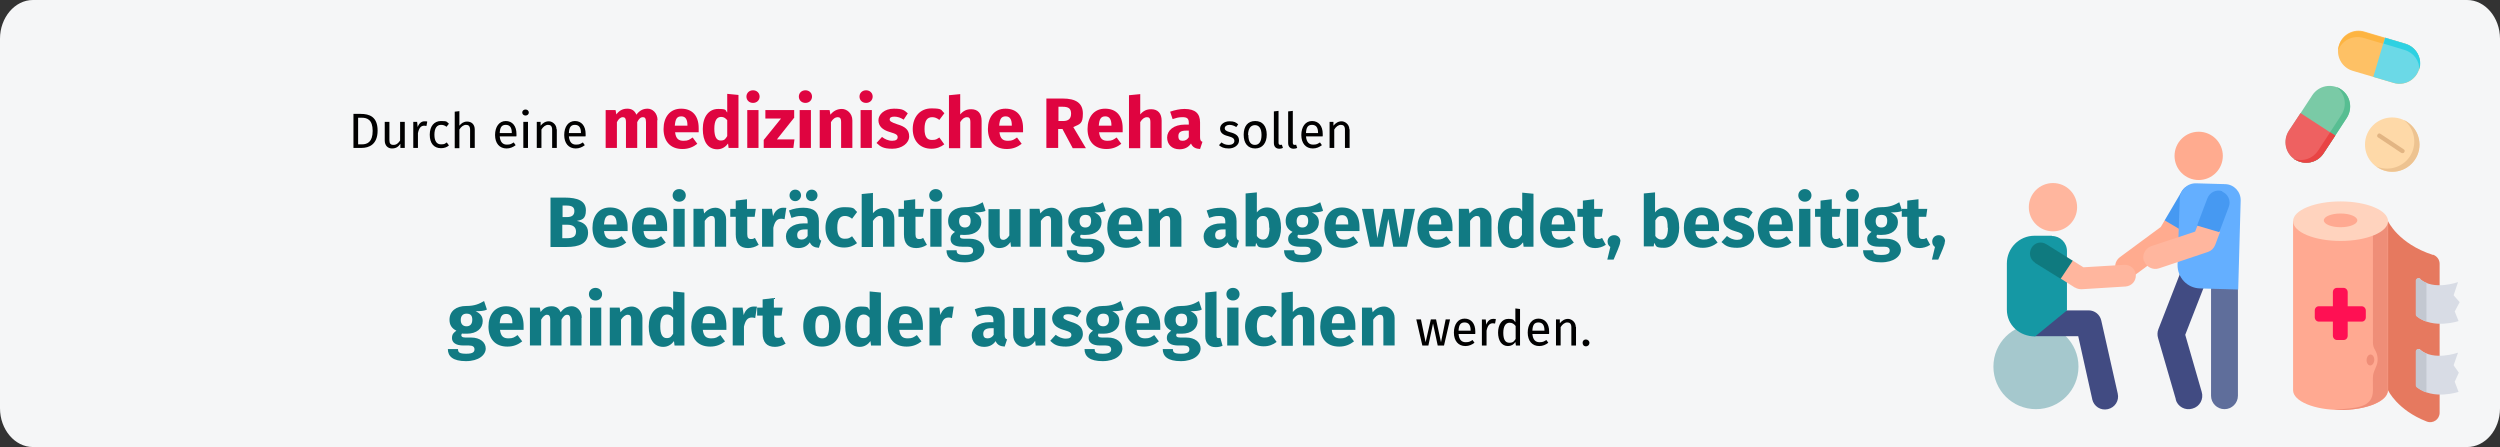 <?xml version="1.0" encoding="UTF-8"?>
<svg xmlns="http://www.w3.org/2000/svg" id="Ebene_1" version="1.1" viewBox="0 0 911 163">
  <rect x="0" y="0" width="911" height="163" fill="#333333" stroke="none"/>
  <defs>
    <style>
      .st0 {
        fill: #ffb69e;
      }

      .st1 {
        fill: #ee6161;
      }

      .st2 {
        fill: #c3c8d1;
      }

      .st3 {
        fill: #a5c8cd;
      }

      .st4 {
        fill: #edc391;
      }

      .st5 {
        fill: #4699f2;
      }

      .st6 {
        fill: #0f7a7f;
      }

      .st7 {
        fill: #e2b583;
      }

      .st8 {
        fill: #64afff;
      }

      .st9 {
        fill: #fed9a8;
      }

      .st10 {
        fill: #7acaa6;
      }

      .st11 {
        fill: #d8dce5;
      }

      .st12 {
        fill: #ffd3be;
      }

      .st13 {
        fill: #414b82;
      }

      .st14 {
        fill: #e6795f;
      }

      .st15 {
        fill: #df0440;
      }

      .st16 {
        fill: #6bd9e7;
      }

      .st17 {
        fill: #117a83;
      }

      .st18 {
        fill: #2ed1e2;
      }

      .st19 {
        fill: #ef8e78;
      }

      .st20 {
        fill: #ffab8f;
      }

      .st21 {
        fill: #fec165;
      }

      .st22 {
        fill: #ff1053;
      }

      .st23 {
        fill: #fdb441;
      }

      .st24 {
        fill: #57be92;
      }

      .st25 {
        fill: #e94444;
      }

      .st26 {
        fill: #ffa991;
      }

      .st27 {
        fill: #1598a4;
      }

      .st28 {
        fill: #5f6e9b;
      }

      .st29 {
        fill: #f5f6f7;
      }
    </style>
  </defs>
  <path id="Path-Copy" class="st29" d="M911,14.1v134.7c0,7.8-5.4,14.1-12,14.1H12c-6.6,0-12-6.4-12-14.1h0V14.1C0,6.4,5.4,0,12,0h887c6.6,0,12,6.4,12,14.1Z"></path>
  <g>
    <path d="M137.6,47.6c0,5.1-3.2,6.3-5.8,6.3h-3v-12.4h2.6c3.2,0,6.2,1,6.2,6.1ZM130.5,42.9v9.7h1.4c1.9,0,3.9-.8,3.9-4.9s-2-4.8-4-4.8h-1.3Z"></path>
    <path d="M147.3,53.9h-1.4v-1.5c-.8,1.2-1.7,1.7-3.1,1.7s-2.6-1-2.6-2.9v-6.8h1.7v6.6c0,1.3.4,1.8,1.5,1.8s1.8-.7,2.4-1.6v-6.8h1.7v9.5Z"></path>
    <path d="M155.7,44.3l-.3,1.6c-.3,0-.5-.1-.8-.1-1.2,0-1.9.8-2.3,2.7v5.4h-1.7v-9.5h1.4l.2,1.9c.5-1.4,1.4-2.1,2.5-2.1s.6,0,.9.1Z"></path>
    <path d="M163.5,45.2l-.8,1c-.6-.5-1.2-.7-2-.7-1.5,0-2.4,1.2-2.4,3.6s.9,3.5,2.4,3.5,1.4-.3,2.1-.7l.8,1.1c-.8.7-1.8,1-2.9,1-2.6,0-4.1-1.8-4.1-4.9s1.6-5,4.1-5,2,.3,2.9,1Z"></path>
    <path d="M173,47.1v6.8h-1.7v-6.6c0-1.4-.6-1.8-1.5-1.8s-1.8.7-2.4,1.7v6.8h-1.7v-13.3l1.7-.2v5.3c.7-.9,1.6-1.5,2.8-1.5,1.7,0,2.8,1.1,2.8,2.9Z"></path>
    <path d="M188.1,49.7h-6c.2,2.2,1.2,3,2.6,3s1.6-.3,2.5-.8l.7,1c-.9.7-2,1.2-3.3,1.2-2.6,0-4.2-1.9-4.2-4.9s1.5-5.1,3.9-5.1,3.9,1.8,3.9,4.7,0,.6,0,.8ZM186.5,48.4c0-1.9-.7-2.9-2.2-2.9s-2.1.9-2.2,3h4.4Z"></path>
    <path d="M192.7,41c0,.6-.5,1.1-1.2,1.1s-1.2-.5-1.2-1.1.5-1.1,1.2-1.1,1.2.5,1.2,1.1ZM192.4,53.9h-1.7v-9.5h1.7v9.5Z"></path>
    <path d="M202.9,47.1v6.8h-1.7v-6.6c0-1.4-.6-1.8-1.5-1.8s-1.8.7-2.4,1.7v6.7h-1.7v-9.5h1.4v1.4c.8-1,1.8-1.6,3-1.6s2.8,1.1,2.8,2.9Z"></path>
    <path d="M213.3,49.7h-6c.2,2.2,1.2,3,2.6,3s1.6-.3,2.5-.8l.7,1c-.9.7-2,1.2-3.3,1.2-2.6,0-4.2-1.9-4.2-4.9s1.5-5.1,3.9-5.1,3.9,1.8,3.9,4.7,0,.6,0,.8ZM211.7,48.4c0-1.9-.7-2.9-2.2-2.9s-2.1.9-2.2,3h4.4Z"></path>
    <path class="st15" d="M239.5,43.8v10.1h-4.1v-9.4c0-1.5-.5-1.8-1.1-1.8-.9,0-1.5.6-2.1,1.8v9.4h-4.1v-9.4c0-1.5-.5-1.8-1.2-1.8s-1.5.6-2.1,1.8v9.4h-4.1v-13.8h3.6l.3,1.6c1-1.4,2.3-2.1,4-2.1s2.7.8,3.3,2.2c1.1-1.5,2.4-2.2,4.1-2.2s3.6,1.5,3.6,4.2Z"></path>
    <path class="st15" d="M254.5,48.2h-8.5c.3,2.5,1.4,3.1,3.1,3.1s2.1-.4,3.3-1.2l1.7,2.3c-1.4,1.1-3.1,1.9-5.4,1.9-4.6,0-6.9-3-6.9-7.3s2.3-7.4,6.4-7.4,6.4,2.6,6.4,7.1,0,1.1,0,1.5ZM250.5,45.6c0-1.9-.6-3.2-2.2-3.2s-2.2.9-2.4,3.4h4.6v-.2Z"></path>
    <path class="st15" d="M269.1,34.6v19.3h-3.6l-.2-1.6c-.8,1.1-2.1,2.1-3.9,2.1-3.5,0-5.3-2.9-5.3-7.4s2.2-7.3,5.6-7.3,2.5.5,3.3,1.3v-6.8l4.1.4ZM265,49.8v-6c-.6-.7-1.2-1.2-2.2-1.2-1.5,0-2.5,1.2-2.5,4.3s.9,4.3,2.3,4.3,1.7-.5,2.4-1.6Z"></path>
    <path class="st15" d="M276.8,35.2c0,1.3-1,2.3-2.4,2.3s-2.4-1-2.4-2.3,1-2.3,2.4-2.3,2.4,1,2.4,2.3ZM276.4,53.9h-4.1v-13.8h4.1v13.8Z"></path>
    <path class="st15" d="M289.3,43l-6.2,7.8h6.4l-.4,3.1h-10.8v-2.9l6.3-7.8h-5.7v-3.1h10.5v2.9Z"></path>
    <path class="st15" d="M295.9,35.2c0,1.3-1,2.3-2.4,2.3s-2.4-1-2.4-2.3,1-2.3,2.4-2.3,2.4,1,2.4,2.3ZM295.5,53.9h-4.1v-13.8h4.1v13.8Z"></path>
    <path class="st15" d="M310.6,43.8v10.1h-4.1v-9.4c0-1.5-.5-1.8-1.3-1.8s-1.7.6-2.4,1.8v9.4h-4.1v-13.8h3.6l.3,1.7c1.1-1.4,2.5-2.1,4.2-2.1s3.8,1.5,3.8,4.2Z"></path>
    <path class="st15" d="M318,35.2c0,1.3-1,2.3-2.4,2.3s-2.4-1-2.4-2.3,1-2.3,2.4-2.3,2.4,1,2.4,2.3ZM317.7,53.9h-4.1v-13.8h4.1v13.8Z"></path>
    <path class="st15" d="M330.8,41.3l-1.5,2.3c-1.1-.7-2.2-1.1-3.4-1.1s-1.7.4-1.7,1,.4,1,2.8,1.8c2.7.8,4.3,1.9,4.3,4.4s-2.7,4.5-6.1,4.5-4.4-.8-5.8-2.1l2-2.2c1,.8,2.3,1.4,3.7,1.4s2-.5,2-1.3-.4-1.2-2.9-1.9c-2.7-.8-4.1-2.2-4.1-4.3s2.2-4.2,5.6-4.2,3.8.6,5.1,1.7Z"></path>
    <path class="st15" d="M344.1,41.3l-1.8,2.4c-.9-.7-1.7-1-2.6-1-1.8,0-2.8,1.2-2.8,4.3s1.1,4,2.7,4,1.7-.3,2.7-.9l1.8,2.5c-1.3,1-2.8,1.6-4.7,1.6-4.2,0-6.8-2.9-6.8-7.2s2.6-7.5,6.8-7.5,3.4.6,4.7,1.7Z"></path>
    <path class="st15" d="M357.7,43.8v10.1h-4.1v-9.4c0-1.5-.5-1.8-1.3-1.8s-1.7.6-2.4,1.8v9.5h-4.1v-19.3l4.1-.4v7.4c1.1-1.3,2.3-1.9,4-1.9,2.4,0,3.8,1.5,3.8,4.2Z"></path>
    <path class="st15" d="M372.7,48.2h-8.5c.3,2.5,1.4,3.1,3.1,3.1s2.1-.4,3.3-1.2l1.7,2.3c-1.4,1.1-3.1,1.9-5.4,1.9-4.6,0-6.9-3-6.9-7.3s2.3-7.4,6.4-7.4,6.4,2.6,6.4,7.1,0,1.1,0,1.5ZM368.7,45.6c0-1.9-.6-3.2-2.2-3.2s-2.2.9-2.4,3.4h4.6v-.2Z"></path>
    <path class="st15" d="M387.3,47h-1.7v6.9h-4.3v-18h5.9c4.9,0,7.4,1.7,7.4,5.5s-1.1,3.8-3.5,4.9l4.6,7.7h-4.8l-3.7-6.9ZM385.6,44.1h1.8c1.9,0,2.9-.8,2.9-2.7s-1-2.5-3.1-2.5h-1.5v5.2Z"></path>
    <path class="st15" d="M409,48.2h-8.5c.3,2.5,1.4,3.1,3.1,3.1s2.1-.4,3.3-1.2l1.7,2.3c-1.4,1.1-3.1,1.9-5.4,1.9-4.6,0-6.9-3-6.9-7.3s2.3-7.4,6.4-7.4,6.4,2.6,6.4,7.1,0,1.1,0,1.5ZM405,45.6c0-1.9-.6-3.2-2.2-3.2s-2.2.9-2.4,3.4h4.6v-.2Z"></path>
    <path class="st15" d="M423.3,43.8v10.1h-4.1v-9.4c0-1.5-.5-1.8-1.3-1.8s-1.7.6-2.4,1.8v9.5h-4.1v-19.3l4.1-.4v7.4c1.1-1.3,2.3-1.9,4-1.9,2.4,0,3.8,1.5,3.8,4.2Z"></path>
    <path class="st15" d="M438.2,51.6l-.9,2.7c-1.6-.1-2.7-.6-3.3-2-1,1.5-2.5,2.1-4.2,2.1-2.8,0-4.5-1.8-4.5-4.3s2.3-4.7,6.5-4.7h1.4v-.6c0-1.6-.6-2.1-2.3-2.1s-2.2.3-3.6.7l-.9-2.7c1.7-.6,3.6-1,5.2-1,4,0,5.7,1.7,5.7,4.9v5.4c0,1.1.3,1.5.9,1.7ZM433.2,50.1v-2.5h-1c-1.9,0-2.8.6-2.8,2s.6,1.7,1.6,1.7,1.7-.5,2.2-1.3Z"></path>
    <path d="M451.2,45.3l-.7,1c-.8-.5-1.6-.8-2.5-.8s-1.7.5-1.7,1.2.5,1.1,2,1.5c2,.5,3.2,1.3,3.2,3s-1.8,2.9-3.7,2.9-2.8-.5-3.6-1.2l.9-1c.8.6,1.6.9,2.7.9s2-.5,2-1.4-.5-1.3-2.3-1.8c-2.1-.5-2.9-1.4-2.9-2.8s1.5-2.6,3.4-2.6,2.3.4,3.2,1.1Z"></path>
    <path d="M461.6,49.1c0,2.9-1.5,5-4.2,5s-4.2-1.9-4.2-5,1.5-5,4.2-5,4.2,1.9,4.2,5ZM454.9,49.2c0,2.5.9,3.6,2.4,3.6s2.4-1.2,2.4-3.6-.9-3.6-2.4-3.6-2.5,1.2-2.5,3.6Z"></path>
    <path d="M464.2,52v-11.4l1.7-.2v11.6c0,.5.2.8.6.8s.4,0,.6-.1l.4,1.2c-.4.2-.8.3-1.3.3-1.2,0-2-.7-2-2.1Z"></path>
    <path d="M469.4,52v-11.4l1.7-.2v11.6c0,.5.2.8.6.8s.4,0,.6-.1l.4,1.2c-.4.2-.8.3-1.3.3-1.2,0-2-.7-2-2.1Z"></path>
    <path d="M481.9,49.7h-6c.2,2.2,1.2,3,2.6,3s1.6-.3,2.5-.8l.7,1c-.9.7-2,1.2-3.3,1.2-2.6,0-4.2-1.9-4.2-4.9s1.5-5.1,3.9-5.1,3.9,1.8,3.9,4.7,0,.6,0,.8ZM480.3,48.4c0-1.9-.7-2.9-2.2-2.9s-2.1.9-2.2,3h4.4Z"></path>
    <path d="M491.8,47.1v6.8h-1.7v-6.6c0-1.4-.6-1.8-1.5-1.8s-1.8.7-2.4,1.7v6.7h-1.7v-9.5h1.4v1.4c.8-1,1.8-1.6,3-1.6s2.8,1.1,2.8,2.9Z"></path>
    <path class="st17" d="M214.3,84.7c0,4.1-3.3,5.3-7.9,5.3h-5.8v-18h5.1c4.8,0,7.8,1.2,7.8,4.6s-1.6,3.5-3.3,3.9c2,.4,4.1,1.4,4.1,4.3ZM205,74.9v4.2h1.6c1.8,0,2.7-.7,2.7-2.2s-1-2-3-2h-1.2ZM209.9,84.4c0-1.8-1.3-2.5-3.1-2.5h-1.9v4.9h1.6c2,0,3.4-.4,3.4-2.4Z"></path>
    <path class="st17" d="M228.6,84.2h-8.5c.3,2.5,1.4,3.1,3.1,3.1s2.1-.4,3.3-1.2l1.7,2.3c-1.4,1.1-3.1,1.9-5.4,1.9-4.6,0-6.9-3-6.9-7.3s2.3-7.4,6.4-7.4,6.4,2.6,6.4,7.1,0,1.1,0,1.5ZM224.7,81.6c0-1.9-.6-3.2-2.2-3.2s-2.2.9-2.4,3.4h4.6v-.2Z"></path>
    <path class="st17" d="M243,84.2h-8.5c.3,2.5,1.4,3.1,3.1,3.1s2.1-.4,3.3-1.2l1.7,2.3c-1.4,1.1-3.1,1.9-5.4,1.9-4.6,0-6.9-3-6.9-7.3s2.3-7.4,6.4-7.4,6.4,2.6,6.4,7.1,0,1.1,0,1.5ZM239.1,81.6c0-1.9-.6-3.2-2.2-3.2s-2.2.9-2.4,3.4h4.6v-.2Z"></path>
    <path class="st17" d="M249.9,71.2c0,1.3-1,2.3-2.4,2.3s-2.4-1-2.4-2.3,1-2.3,2.4-2.3,2.4,1,2.4,2.3ZM249.5,89.9h-4.1v-13.8h4.1v13.8Z"></path>
    <path class="st17" d="M264.6,79.8v10.1h-4.1v-9.4c0-1.5-.5-1.8-1.3-1.8s-1.7.7-2.4,1.8v9.4h-4.1v-13.8h3.6l.3,1.7c1.1-1.4,2.5-2.1,4.2-2.1s3.8,1.5,3.8,4.2Z"></path>
    <path class="st17" d="M276.3,89.3c-1,.7-2.5,1.1-3.7,1.1-3,0-4.5-1.7-4.5-5v-6.4h-2v-2.9h2v-3l4.1-.5v3.5h3.2l-.4,2.9h-2.7v6.3c0,1.3.4,1.8,1.3,1.8s.9-.1,1.5-.4l1.4,2.6Z"></path>
    <path class="st17" d="M286.5,75.9l-.6,4c-.4-.1-.8-.2-1.2-.2-1.7,0-2.4,1.2-2.9,3.3v6.9h-4.1v-13.8h3.6l.4,2.7c.6-1.9,2-3.1,3.6-3.1s.9,0,1.4.2Z"></path>
    <path class="st17" d="M299.3,87.6l-.9,2.7c-1.6-.1-2.7-.6-3.3-2-1,1.5-2.5,2.1-4.2,2.1-2.8,0-4.5-1.8-4.5-4.3s2.3-4.7,6.5-4.7h1.4v-.6c0-1.6-.6-2.1-2.3-2.1s-2.2.3-3.6.7l-.9-2.7c1.7-.7,3.6-1,5.2-1,4,0,5.7,1.7,5.7,4.9v5.4c0,1.1.3,1.5.9,1.7ZM291.9,71.2c0,1.1-.9,2.1-2.1,2.1s-2.1-.9-2.1-2.1.9-2.1,2.1-2.1,2.1.9,2.1,2.1ZM294.3,86.1v-2.5h-1c-1.9,0-2.8.7-2.8,2s.6,1.7,1.6,1.7,1.7-.5,2.2-1.3ZM297.9,71.2c0,1.1-.9,2.1-2.1,2.1s-2.1-.9-2.1-2.1.9-2.1,2.1-2.1,2.1.9,2.1,2.1Z"></path>
    <path class="st17" d="M312.3,77.3l-1.8,2.4c-.9-.7-1.7-1-2.6-1-1.8,0-2.8,1.2-2.8,4.3s1.1,4,2.7,4,1.7-.3,2.7-.9l1.8,2.5c-1.3,1-2.8,1.6-4.7,1.6-4.2,0-6.8-2.9-6.8-7.2s2.6-7.5,6.8-7.5,3.4.6,4.7,1.7Z"></path>
    <path class="st17" d="M325.9,79.8v10.1h-4.1v-9.4c0-1.5-.5-1.8-1.3-1.8s-1.7.7-2.4,1.8v9.5h-4.1v-19.3l4.1-.4v7.4c1.1-1.3,2.3-1.9,4-1.9,2.4,0,3.8,1.5,3.8,4.2Z"></path>
    <path class="st17" d="M337.6,89.3c-1,.7-2.5,1.1-3.7,1.1-3,0-4.5-1.7-4.5-5v-6.4h-2v-2.9h2v-3l4.1-.5v3.5h3.2l-.4,2.9h-2.7v6.3c0,1.3.4,1.8,1.3,1.8s.9-.1,1.5-.4l1.4,2.6Z"></path>
    <path class="st17" d="M343.4,71.2c0,1.3-1,2.3-2.4,2.3s-2.4-1-2.4-2.3,1-2.3,2.4-2.3,2.4,1,2.4,2.3ZM343.1,89.9h-4.1v-13.8h4.1v13.8Z"></path>
    <path class="st17" d="M359,76.9c-1,.4-2.2.5-4,.5,1.7.8,2.6,1.8,2.6,3.6,0,2.7-2.2,4.6-5.8,4.6s-1.1,0-1.6-.2c-.3.2-.4.5-.4.8s.2.8,1.5.8h2.1c3.2,0,5.3,1.7,5.3,4s-2.5,4.6-7.2,4.6-6.6-1.7-6.6-4.4h3.7c0,1.2.5,1.7,3,1.7s3-.7,3-1.6-.6-1.4-2-1.4h-2c-3,0-4.2-1.2-4.2-2.7s.7-2,1.6-2.7c-1.8-.9-2.5-2.2-2.5-4,0-3.1,2.4-5,6.1-5,3.1,0,4.8-.8,6.5-1.8l1,3ZM349.5,80.6c0,1.5.8,2.3,2.1,2.3s2.1-.8,2.1-2.4-.7-2.2-2.1-2.2-2.1.9-2.1,2.3Z"></path>
    <path class="st17" d="M372,89.9h-3.6l-.2-1.7c-1,1.5-2.3,2.2-4.2,2.2s-3.8-1.7-3.8-4.3v-9.9h4.1v9.4c0,1.4.5,1.8,1.3,1.8s1.6-.6,2.2-1.6v-9.6h4.1v13.8Z"></path>
    <path class="st17" d="M387.1,79.8v10.1h-4.1v-9.4c0-1.5-.5-1.8-1.3-1.8s-1.7.7-2.4,1.8v9.4h-4.1v-13.8h3.6l.3,1.7c1.1-1.4,2.5-2.1,4.2-2.1s3.8,1.5,3.8,4.2Z"></path>
    <path class="st17" d="M402.8,76.9c-1,.4-2.2.5-4,.5,1.7.8,2.6,1.8,2.6,3.6,0,2.7-2.2,4.6-5.8,4.6s-1.1,0-1.6-.2c-.3.2-.4.5-.4.8s.2.8,1.5.8h2.1c3.2,0,5.3,1.7,5.3,4s-2.5,4.6-7.2,4.6-6.6-1.7-6.6-4.4h3.7c0,1.2.5,1.7,3,1.7s3-.7,3-1.6-.6-1.4-2-1.4h-2c-3,0-4.2-1.2-4.2-2.7s.7-2,1.6-2.7c-1.8-.9-2.5-2.2-2.5-4,0-3.1,2.4-5,6.1-5,3.1,0,4.8-.8,6.5-1.8l1,3ZM393.4,80.6c0,1.5.8,2.3,2.1,2.3s2.1-.8,2.1-2.4-.7-2.2-2.1-2.2-2.1.9-2.1,2.3Z"></path>
    <path class="st17" d="M416.2,84.2h-8.5c.3,2.5,1.4,3.1,3.1,3.1s2.1-.4,3.3-1.2l1.7,2.3c-1.4,1.1-3.1,1.9-5.4,1.9-4.6,0-6.9-3-6.9-7.3s2.3-7.4,6.4-7.4,6.4,2.6,6.4,7.1,0,1.1,0,1.5ZM412.2,81.6c0-1.9-.6-3.2-2.2-3.2s-2.2.9-2.4,3.4h4.6v-.2Z"></path>
    <path class="st17" d="M430.5,79.8v10.1h-4.1v-9.4c0-1.5-.5-1.8-1.3-1.8s-1.7.7-2.4,1.8v9.4h-4.1v-13.8h3.6l.3,1.7c1.1-1.4,2.5-2.1,4.2-2.1s3.8,1.5,3.8,4.2Z"></path>
    <path class="st17" d="M451.5,87.6l-.9,2.7c-1.6-.1-2.7-.6-3.3-2-1,1.5-2.5,2.1-4.2,2.1-2.8,0-4.5-1.8-4.5-4.3s2.3-4.7,6.5-4.7h1.4v-.6c0-1.6-.6-2.1-2.3-2.1s-2.2.3-3.6.7l-.9-2.7c1.7-.7,3.6-1,5.2-1,4,0,5.7,1.7,5.7,4.9v5.4c0,1.1.3,1.5.9,1.7ZM446.6,86.1v-2.5h-1c-1.9,0-2.8.7-2.8,2s.6,1.7,1.6,1.7,1.7-.5,2.2-1.3Z"></path>
    <path class="st17" d="M466.8,83c0,4.3-2.1,7.3-5.5,7.3s-2.8-.7-3.6-1.8l-.2,1.3h-3.6v-19.3l4.1-.4v7.3c.8-1.1,2.2-1.8,3.7-1.8,3.3,0,5.1,2.7,5.1,7.4ZM462.5,83c0-3.5-.9-4.3-2.2-4.3s-1.7.6-2.3,1.6v5.7c.5.8,1.3,1.3,2.2,1.3,1.4,0,2.4-1.1,2.4-4.3Z"></path>
    <path class="st17" d="M482,76.9c-1,.4-2.2.5-4,.5,1.7.8,2.6,1.8,2.6,3.6,0,2.7-2.2,4.6-5.8,4.6s-1.1,0-1.6-.2c-.3.2-.4.5-.4.8s.2.8,1.5.8h2.1c3.2,0,5.3,1.7,5.3,4s-2.5,4.6-7.2,4.6-6.6-1.7-6.6-4.4h3.7c0,1.2.5,1.7,3,1.7s3-.7,3-1.6-.6-1.4-2-1.4h-2c-3,0-4.2-1.2-4.2-2.7s.7-2,1.6-2.7c-1.8-.9-2.5-2.2-2.5-4,0-3.1,2.4-5,6.1-5,3.1,0,4.8-.8,6.5-1.8l1,3ZM472.5,80.6c0,1.5.8,2.3,2.1,2.3s2.1-.8,2.1-2.4-.7-2.2-2.1-2.2-2.1.9-2.1,2.3Z"></path>
    <path class="st17" d="M495.3,84.2h-8.5c.3,2.5,1.4,3.1,3.1,3.1s2.1-.4,3.3-1.2l1.7,2.3c-1.4,1.1-3.1,1.9-5.4,1.9-4.6,0-6.9-3-6.9-7.3s2.3-7.4,6.4-7.4,6.4,2.6,6.4,7.1,0,1.1,0,1.5ZM491.3,81.6c0-1.9-.6-3.2-2.2-3.2s-2.2.9-2.4,3.4h4.6v-.2Z"></path>
    <path class="st17" d="M512.6,89.9h-4.9l-1.8-10.1-1.8,10.1h-4.9l-2.9-13.8h4.2l1.4,10.7,2.2-10.7h4l1.9,10.7,1.7-10.7h3.9l-2.9,13.8Z"></path>
    <path class="st17" d="M529.2,84.2h-8.5c.3,2.5,1.4,3.1,3.1,3.1s2.1-.4,3.3-1.2l1.7,2.3c-1.4,1.1-3.1,1.9-5.4,1.9-4.6,0-6.9-3-6.9-7.3s2.3-7.4,6.4-7.4,6.4,2.6,6.4,7.1,0,1.1,0,1.5ZM525.2,81.6c0-1.9-.6-3.2-2.2-3.2s-2.2.9-2.4,3.4h4.6v-.2Z"></path>
    <path class="st17" d="M543.5,79.8v10.1h-4.1v-9.4c0-1.5-.5-1.8-1.3-1.8s-1.7.7-2.4,1.8v9.4h-4.1v-13.8h3.6l.3,1.7c1.1-1.4,2.5-2.1,4.2-2.1s3.8,1.5,3.8,4.2Z"></path>
    <path class="st17" d="M558.8,70.6v19.3h-3.6l-.2-1.6c-.8,1.1-2.1,2.1-3.9,2.1-3.5,0-5.3-2.9-5.3-7.4s2.2-7.3,5.6-7.3,2.5.5,3.3,1.3v-6.8l4.1.4ZM554.6,85.8v-6c-.6-.7-1.2-1.2-2.2-1.2-1.5,0-2.5,1.2-2.5,4.3s.9,4.3,2.3,4.3,1.7-.5,2.4-1.6Z"></path>
    <path class="st17" d="M573.9,84.2h-8.5c.3,2.5,1.4,3.1,3.1,3.1s2.1-.4,3.3-1.2l1.7,2.3c-1.4,1.1-3.1,1.9-5.4,1.9-4.6,0-6.9-3-6.9-7.3s2.3-7.4,6.4-7.4,6.4,2.6,6.4,7.1,0,1.1,0,1.5ZM570,81.6c0-1.9-.6-3.2-2.2-3.2s-2.2.9-2.4,3.4h4.6v-.2Z"></path>
    <path class="st17" d="M585,89.3c-1,.7-2.5,1.1-3.7,1.1-3,0-4.5-1.7-4.5-5v-6.4h-2v-2.9h2v-3l4.1-.5v3.5h3.2l-.4,2.9h-2.7v6.3c0,1.3.4,1.8,1.3,1.8s.9-.1,1.5-.4l1.4,2.6Z"></path>
    <path class="st17" d="M590.4,88c0,.8-.3,1.5-.8,2.8l-1.6,3.8h-2.3l1.1-4.6c-.6-.4-1-1.1-1-2,0-1.3,1-2.3,2.4-2.3s2.3,1,2.3,2.3Z"></path>
    <path class="st17" d="M611.9,83c0,4.3-2.1,7.3-5.5,7.3s-2.8-.7-3.6-1.8l-.2,1.3h-3.6v-19.3l4.1-.4v7.3c.8-1.1,2.2-1.8,3.7-1.8,3.3,0,5.1,2.7,5.1,7.4ZM607.7,83c0-3.5-.9-4.3-2.2-4.3s-1.7.6-2.3,1.6v5.7c.5.8,1.3,1.3,2.2,1.3,1.4,0,2.4-1.1,2.4-4.3Z"></path>
    <path class="st17" d="M626.3,84.2h-8.5c.3,2.5,1.4,3.1,3.1,3.1s2.1-.4,3.3-1.2l1.7,2.3c-1.4,1.1-3.1,1.9-5.4,1.9-4.6,0-6.9-3-6.9-7.3s2.3-7.4,6.4-7.4,6.4,2.6,6.4,7.1,0,1.1,0,1.5ZM622.4,81.6c0-1.9-.6-3.2-2.2-3.2s-2.2.9-2.4,3.4h4.6v-.2Z"></path>
    <path class="st17" d="M638.7,77.3l-1.5,2.3c-1.1-.7-2.2-1.1-3.4-1.1s-1.7.4-1.7,1,.4,1,2.8,1.8c2.7.8,4.3,1.9,4.3,4.4s-2.7,4.6-6.1,4.6-4.4-.8-5.8-2.1l2-2.2c1,.8,2.3,1.4,3.7,1.4s2-.5,2-1.3-.4-1.2-2.9-1.9c-2.7-.8-4.1-2.2-4.1-4.3s2.2-4.2,5.6-4.2,3.8.6,5.1,1.7Z"></path>
    <path class="st17" d="M653.2,84.2h-8.5c.3,2.5,1.4,3.1,3.1,3.1s2.1-.4,3.3-1.2l1.7,2.3c-1.4,1.1-3.1,1.9-5.4,1.9-4.6,0-6.9-3-6.9-7.3s2.3-7.4,6.4-7.4,6.4,2.6,6.4,7.1,0,1.1,0,1.5ZM649.3,81.6c0-1.9-.6-3.2-2.2-3.2s-2.2.9-2.4,3.4h4.6v-.2Z"></path>
    <path class="st17" d="M660.1,71.2c0,1.3-1,2.3-2.4,2.3s-2.4-1-2.4-2.3,1-2.3,2.4-2.3,2.4,1,2.4,2.3ZM659.7,89.9h-4.1v-13.8h4.1v13.8Z"></path>
    <path class="st17" d="M671.6,89.3c-1,.7-2.5,1.1-3.7,1.1-3,0-4.5-1.7-4.5-5v-6.4h-2v-2.9h2v-3l4.1-.5v3.5h3.2l-.4,2.9h-2.7v6.3c0,1.3.4,1.8,1.3,1.8s.9-.1,1.5-.4l1.4,2.6Z"></path>
    <path class="st17" d="M677.4,71.2c0,1.3-1,2.3-2.4,2.3s-2.4-1-2.4-2.3,1-2.3,2.4-2.3,2.4,1,2.4,2.3ZM677.1,89.9h-4.1v-13.8h4.1v13.8Z"></path>
    <path class="st17" d="M693,76.9c-1,.4-2.2.5-4,.5,1.7.8,2.6,1.8,2.6,3.6,0,2.7-2.2,4.6-5.8,4.6s-1.1,0-1.6-.2c-.3.2-.4.5-.4.8s.2.8,1.5.8h2.1c3.2,0,5.3,1.7,5.3,4s-2.5,4.6-7.2,4.6-6.6-1.7-6.6-4.4h3.7c0,1.2.5,1.7,3,1.7s3-.7,3-1.6-.6-1.4-2-1.4h-2c-3,0-4.2-1.2-4.2-2.7s.7-2,1.6-2.7c-1.8-.9-2.5-2.2-2.5-4,0-3.1,2.4-5,6.1-5,3.1,0,4.8-.8,6.5-1.8l1,3ZM683.5,80.6c0,1.5.8,2.3,2.1,2.3s2.1-.8,2.1-2.4-.7-2.2-2.1-2.2-2.1.9-2.1,2.3Z"></path>
    <path class="st17" d="M703.2,89.3c-1,.7-2.5,1.1-3.7,1.1-3,0-4.5-1.7-4.5-5v-6.4h-2v-2.9h2v-3l4.1-.5v3.5h3.2l-.4,2.9h-2.7v6.3c0,1.3.4,1.8,1.3,1.8s.9-.1,1.5-.4l1.4,2.6Z"></path>
    <path class="st17" d="M708.7,88c0,.8-.3,1.5-.8,2.8l-1.6,3.8h-2.3l1.1-4.6c-.6-.4-1-1.1-1-2,0-1.3,1-2.3,2.4-2.3s2.3,1,2.3,2.3Z"></path>
    <path class="st17" d="M177.3,112.9c-1,.4-2.2.5-4,.5,1.7.8,2.6,1.8,2.6,3.6,0,2.7-2.2,4.6-5.8,4.6s-1.1,0-1.6-.2c-.3.2-.4.5-.4.8s.2.8,1.5.8h2.1c3.2,0,5.3,1.7,5.3,4s-2.5,4.6-7.2,4.6-6.6-1.7-6.6-4.4h3.7c0,1.2.5,1.7,3,1.7s3-.7,3-1.6-.6-1.4-2-1.4h-2c-3,0-4.2-1.2-4.2-2.7s.7-2,1.6-2.7c-1.8-.9-2.5-2.2-2.5-4,0-3.1,2.4-5,6.1-5,3.1,0,4.8-.8,6.5-1.8l1,3ZM167.9,116.6c0,1.5.8,2.3,2.1,2.3s2.1-.8,2.1-2.4-.7-2.2-2.1-2.2-2.1.9-2.1,2.3Z"></path>
    <path class="st17" d="M190.7,120.2h-8.5c.3,2.5,1.4,3.1,3.1,3.1s2.1-.4,3.3-1.2l1.7,2.3c-1.4,1.1-3.1,1.9-5.4,1.9-4.6,0-6.9-3-6.9-7.3s2.3-7.4,6.4-7.4,6.4,2.6,6.4,7.1,0,1.1,0,1.5ZM186.7,117.6c0-1.9-.6-3.2-2.2-3.2s-2.2.9-2.4,3.4h4.6v-.2Z"></path>
    <path class="st17" d="M211.9,115.8v10.1h-4.1v-9.4c0-1.5-.5-1.8-1.1-1.8-.9,0-1.5.7-2.1,1.8v9.4h-4.1v-9.4c0-1.5-.5-1.8-1.2-1.8s-1.5.7-2.1,1.8v9.4h-4.1v-13.8h3.6l.3,1.6c1-1.4,2.3-2.1,4-2.1s2.7.8,3.3,2.2c1.1-1.5,2.4-2.2,4.1-2.2s3.6,1.5,3.6,4.2Z"></path>
    <path class="st17" d="M219.4,107.2c0,1.3-1,2.3-2.4,2.3s-2.4-1-2.4-2.3,1-2.3,2.4-2.3,2.4,1,2.4,2.3ZM219.1,125.9h-4.1v-13.8h4.1v13.8Z"></path>
    <path class="st17" d="M234.1,115.8v10.1h-4.1v-9.4c0-1.5-.5-1.8-1.3-1.8s-1.7.7-2.4,1.8v9.4h-4.1v-13.8h3.6l.3,1.7c1.1-1.4,2.5-2.1,4.2-2.1s3.8,1.5,3.8,4.2Z"></path>
    <path class="st17" d="M249.4,106.6v19.3h-3.6l-.2-1.6c-.8,1.1-2.1,2.1-3.9,2.1-3.5,0-5.3-2.9-5.3-7.4s2.2-7.3,5.6-7.3,2.5.5,3.3,1.3v-6.8l4.1.4ZM245.3,121.8v-6c-.6-.7-1.2-1.2-2.2-1.2-1.5,0-2.5,1.2-2.5,4.3s.9,4.3,2.3,4.3,1.7-.5,2.4-1.6Z"></path>
    <path class="st17" d="M264.6,120.2h-8.5c.3,2.5,1.4,3.1,3.1,3.1s2.1-.4,3.3-1.2l1.7,2.3c-1.4,1.1-3.1,1.9-5.4,1.9-4.6,0-6.9-3-6.9-7.3s2.3-7.4,6.4-7.4,6.4,2.6,6.4,7.1,0,1.1,0,1.5ZM260.6,117.6c0-1.9-.6-3.2-2.2-3.2s-2.2.9-2.4,3.4h4.6v-.2Z"></path>
    <path class="st17" d="M275.8,111.9l-.6,4c-.4-.1-.8-.2-1.2-.2-1.7,0-2.4,1.2-2.9,3.3v6.9h-4.1v-13.8h3.6l.4,2.7c.6-1.9,2-3.1,3.6-3.1s.9,0,1.4.2Z"></path>
    <path class="st17" d="M286.1,125.3c-1,.7-2.5,1.1-3.7,1.1-3,0-4.5-1.7-4.5-5v-6.4h-2v-2.9h2v-3l4.1-.5v3.5h3.2l-.4,2.9h-2.7v6.3c0,1.3.4,1.8,1.3,1.8s.9-.1,1.5-.4l1.4,2.6Z"></path>
    <path class="st17" d="M306.3,119c0,4.4-2.5,7.3-6.8,7.3s-6.8-2.7-6.8-7.4,2.5-7.3,6.8-7.3,6.8,2.7,6.8,7.4ZM297.1,119c0,3.1.8,4.3,2.5,4.3s2.5-1.3,2.5-4.3-.8-4.3-2.5-4.3-2.5,1.3-2.5,4.3Z"></path>
    <path class="st17" d="M321,106.6v19.3h-3.6l-.2-1.6c-.8,1.1-2.1,2.1-3.9,2.1-3.5,0-5.3-2.9-5.3-7.4s2.2-7.3,5.6-7.3,2.5.5,3.3,1.3v-6.8l4.1.4ZM316.9,121.8v-6c-.6-.7-1.2-1.2-2.2-1.2-1.5,0-2.5,1.2-2.5,4.3s.9,4.3,2.3,4.3,1.7-.5,2.4-1.6Z"></path>
    <path class="st17" d="M336.2,120.2h-8.5c.3,2.5,1.4,3.1,3.1,3.1s2.1-.4,3.3-1.2l1.7,2.3c-1.4,1.1-3.1,1.9-5.4,1.9-4.6,0-6.9-3-6.9-7.3s2.3-7.4,6.4-7.4,6.4,2.6,6.4,7.1,0,1.1,0,1.5ZM332.2,117.6c0-1.9-.6-3.2-2.2-3.2s-2.2.9-2.4,3.4h4.6v-.2Z"></path>
    <path class="st17" d="M347.5,111.9l-.6,4c-.4-.1-.8-.2-1.2-.2-1.7,0-2.4,1.2-2.9,3.3v6.9h-4.1v-13.8h3.6l.4,2.7c.6-1.9,2-3.1,3.6-3.1s.9,0,1.4.2Z"></path>
    <path class="st17" d="M367,123.6l-.9,2.7c-1.6-.1-2.7-.6-3.3-2-1,1.5-2.5,2.1-4.2,2.1-2.8,0-4.5-1.8-4.5-4.3s2.3-4.7,6.5-4.7h1.4v-.6c0-1.6-.6-2.1-2.3-2.1s-2.2.3-3.6.7l-.9-2.7c1.7-.7,3.6-1,5.2-1,4,0,5.7,1.7,5.7,4.9v5.4c0,1.1.3,1.5.9,1.7ZM362.1,122.1v-2.5h-1c-1.9,0-2.8.7-2.8,2s.6,1.7,1.6,1.7,1.7-.5,2.2-1.3Z"></path>
    <path class="st17" d="M381,125.9h-3.6l-.2-1.7c-1,1.5-2.3,2.2-4.2,2.2s-3.8-1.7-3.8-4.3v-9.9h4.1v9.4c0,1.4.5,1.8,1.3,1.8s1.6-.6,2.2-1.6v-9.6h4.1v13.8Z"></path>
    <path class="st17" d="M394.1,113.3l-1.5,2.3c-1.1-.7-2.2-1.1-3.4-1.1s-1.7.4-1.7,1,.4,1,2.8,1.8c2.7.8,4.3,1.9,4.3,4.4s-2.7,4.6-6.1,4.6-4.4-.8-5.8-2.1l2-2.2c1,.8,2.3,1.4,3.7,1.4s2-.5,2-1.3-.4-1.2-2.9-1.9c-2.7-.8-4.1-2.2-4.1-4.3s2.2-4.2,5.6-4.2,3.8.6,5.1,1.7Z"></path>
    <path class="st17" d="M409.3,112.9c-1,.4-2.2.5-4,.5,1.7.8,2.6,1.8,2.6,3.6,0,2.7-2.2,4.6-5.8,4.6s-1.1,0-1.6-.2c-.3.2-.4.5-.4.8s.2.8,1.5.8h2.1c3.2,0,5.3,1.7,5.3,4s-2.5,4.6-7.2,4.6-6.6-1.7-6.6-4.4h3.7c0,1.2.5,1.7,3,1.7s3-.7,3-1.6-.6-1.4-2-1.4h-2c-3,0-4.2-1.2-4.2-2.7s.7-2,1.6-2.7c-1.8-.9-2.5-2.2-2.5-4,0-3.1,2.4-5,6.1-5,3.1,0,4.8-.8,6.5-1.8l1,3ZM399.9,116.6c0,1.5.8,2.3,2.1,2.3s2.1-.8,2.1-2.4-.7-2.2-2.1-2.2-2.1.9-2.1,2.3Z"></path>
    <path class="st17" d="M422.7,120.2h-8.5c.3,2.5,1.4,3.1,3.1,3.1s2.1-.4,3.3-1.2l1.7,2.3c-1.4,1.1-3.1,1.9-5.4,1.9-4.6,0-6.9-3-6.9-7.3s2.3-7.4,6.4-7.4,6.4,2.6,6.4,7.1,0,1.1,0,1.5ZM418.7,117.6c0-1.9-.6-3.2-2.2-3.2s-2.2.9-2.4,3.4h4.6v-.2Z"></path>
    <path class="st17" d="M437.8,112.9c-1,.4-2.2.5-4,.5,1.7.8,2.6,1.8,2.6,3.6,0,2.7-2.2,4.6-5.8,4.6s-1.1,0-1.6-.2c-.3.2-.4.5-.4.8s.2.8,1.5.8h2.1c3.2,0,5.3,1.7,5.3,4s-2.5,4.6-7.2,4.6-6.6-1.7-6.6-4.4h3.7c0,1.2.5,1.7,3,1.7s3-.7,3-1.6-.6-1.4-2-1.4h-2c-3,0-4.2-1.2-4.2-2.7s.7-2,1.6-2.7c-1.8-.9-2.5-2.2-2.5-4,0-3.1,2.4-5,6.1-5,3.1,0,4.8-.8,6.5-1.8l1,3ZM428.4,116.6c0,1.5.8,2.3,2.1,2.3s2.1-.8,2.1-2.4-.7-2.2-2.1-2.2-2.1.9-2.1,2.3Z"></path>
    <path class="st17" d="M439.2,122.4v-15.8l4.1-.4v16.1c0,.6.2.9.7.9s.5,0,.7-.1l.8,2.9c-.6.3-1.5.5-2.5.5-2.4,0-3.8-1.4-3.8-4Z"></path>
    <path class="st17" d="M451.7,107.2c0,1.3-1,2.3-2.4,2.3s-2.4-1-2.4-2.3,1-2.3,2.4-2.3,2.4,1,2.4,2.3ZM451.3,125.9h-4.1v-13.8h4.1v13.8Z"></path>
    <path class="st17" d="M465.2,113.3l-1.8,2.4c-.9-.7-1.7-1-2.6-1-1.8,0-2.8,1.2-2.8,4.3s1.1,4,2.7,4,1.7-.3,2.7-.9l1.8,2.5c-1.3,1-2.8,1.6-4.7,1.6-4.2,0-6.8-2.9-6.8-7.2s2.6-7.5,6.8-7.5,3.4.6,4.7,1.7Z"></path>
    <path class="st17" d="M478.9,115.8v10.1h-4.1v-9.4c0-1.5-.5-1.8-1.3-1.8s-1.7.7-2.4,1.8v9.5h-4.1v-19.3l4.1-.4v7.4c1.1-1.3,2.3-1.9,4-1.9,2.4,0,3.8,1.5,3.8,4.2Z"></path>
    <path class="st17" d="M493.8,120.2h-8.5c.3,2.5,1.4,3.1,3.1,3.1s2.1-.4,3.3-1.2l1.7,2.3c-1.4,1.1-3.1,1.9-5.4,1.9-4.6,0-6.9-3-6.9-7.3s2.3-7.4,6.4-7.4,6.4,2.6,6.4,7.1,0,1.1,0,1.5ZM489.9,117.6c0-1.9-.6-3.2-2.2-3.2s-2.2.9-2.4,3.4h4.6v-.2Z"></path>
    <path class="st17" d="M508.2,115.8v10.1h-4.1v-9.4c0-1.5-.5-1.8-1.3-1.8s-1.7.7-2.4,1.8v9.4h-4.1v-13.8h3.6l.3,1.7c1.1-1.4,2.5-2.1,4.2-2.1s3.8,1.5,3.8,4.2Z"></path>
    <path d="M526.1,125.9h-2.2l-1.7-8-1.7,8h-2.2l-2.2-9.5h1.7l1.7,8.3,1.9-8.3h1.9l1.8,8.3,1.7-8.3h1.6l-2.2,9.5Z"></path>
    <path d="M537.5,121.7h-6c.2,2.2,1.2,3,2.6,3s1.6-.3,2.5-.8l.7,1c-.9.7-2,1.2-3.3,1.2-2.6,0-4.2-1.9-4.2-4.9s1.5-5.1,3.9-5.1,3.9,1.8,3.9,4.7,0,.6,0,.8ZM535.9,120.4c0-1.9-.7-2.9-2.2-2.9s-2.1.9-2.2,3h4.4Z"></path>
    <path d="M545.1,116.3l-.3,1.6c-.3,0-.5-.1-.8-.1-1.2,0-1.9.8-2.3,2.7v5.4h-1.7v-9.5h1.4l.2,1.9c.5-1.4,1.4-2.1,2.5-2.1s.6,0,.9.1Z"></path>
    <path d="M553.9,112.6v13.3h-1.5l-.2-1.3c-.6,1-1.6,1.5-2.7,1.5-2.3,0-3.6-2-3.6-4.9s1.4-5,3.7-5,1.9.5,2.6,1.2v-5l1.7.2ZM552.3,123.4v-4.6c-.6-.8-1.3-1.2-2.2-1.2-1.4,0-2.3,1.2-2.3,3.7s.8,3.6,2.2,3.6,1.7-.5,2.3-1.4Z"></path>
    <path d="M564.4,121.7h-6c.2,2.2,1.2,3,2.6,3s1.6-.3,2.5-.8l.7,1c-.9.7-2,1.2-3.3,1.2-2.6,0-4.2-1.9-4.2-4.9s1.5-5.1,3.9-5.1,3.9,1.8,3.9,4.7,0,.6,0,.8ZM562.8,120.4c0-1.9-.7-2.9-2.2-2.9s-2.1.9-2.2,3h4.4Z"></path>
    <path d="M574.3,119.1v6.8h-1.7v-6.6c0-1.4-.6-1.8-1.5-1.8s-1.8.7-2.4,1.7v6.7h-1.7v-9.5h1.4v1.4c.8-1,1.8-1.6,3-1.6s2.8,1.1,2.8,2.9Z"></path>
    <path d="M579.2,124.9c0,.7-.5,1.3-1.3,1.3s-1.2-.6-1.2-1.3.5-1.2,1.2-1.2,1.3.6,1.3,1.2Z"></path>
  </g>
  <g>
    <path class="st26" d="M835.6,80.6v61.6c0,4,7.7,7.2,17.3,7.2s17.3-3.2,17.3-7.2v-61.6h-34.5Z"></path>
    <path class="st19" d="M864.7,124.9c0,1,.3,1.9.8,2.7,1,1.7,1.2,3.8.5,5.6-1.6,4-1.3,2.5-1.3,9s-6.1,6.5-14.2,7.1c9.6.7,19.6-2.5,19.6-7.1v-61.6h-5.4v44.3h0Z"></path>
    <ellipse class="st12" cx="852.9" cy="80.6" rx="17.3" ry="7.2"></ellipse>
    <ellipse class="st26" cx="852.9" cy="80.3" rx="6.1" ry="2.5"></ellipse>
    <path class="st22" d="M860.6,111.6h-5.1v-5.1c0-.9-.7-1.6-1.5-1.6h-2.4c-.9,0-1.5.7-1.5,1.6v5.1h-5.1c-.9,0-1.5.7-1.5,1.6v2.4c0,.9.7,1.6,1.5,1.6h5.1v5.1c0,.9.7,1.6,1.5,1.6h2.4c.9,0,1.5-.7,1.5-1.6v-5.1h5.1c.9,0,1.5-.7,1.5-1.6v-2.4c0-.9-.7-1.6-1.5-1.6h0Z"></path>
    <path class="st14" d="M886.6,92.9c-12.7-4.1-16.4-12.3-16.4-12.3v61.6s3.3,7.2,14.1,11.4c2.3.9,4.7-.8,4.7-3.2v-54.3c0-1.5-1-2.8-2.4-3.3h0Z"></path>
    <path class="st11" d="M881.9,101.7c4.9,4.3,13.8,1.1,13.8,1.1l-1.6,4.8,2.2,2.5-1.8,3.4,1.4,3.5s-9.2,3.1-15.1-1.7c-.2-.2-.3-.4-.3-.7v-12.3c0-.8.9-1.2,1.5-.7h0Z"></path>
    <path class="st2" d="M884.3,103.1c-.9-.3-1.7-.8-2.5-1.5-.6-.5-1.5-.1-1.5.7v12.3c0,.3.1.5.3.7,1.1.9,2.4,1.5,3.6,1.9v-14.1h0Z"></path>
    <path class="st11" d="M881.9,127.4c4.9,4.3,13.8,1.1,13.8,1.1l-1.6,4.6,1.9,2.7-1.5,3.3,1.4,3.7s-9.2,3.1-15.1-1.7c-.2-.2-.3-.4-.3-.7v-12.3c0-.8.9-1.2,1.5-.7Z"></path>
    <path class="st2" d="M884.3,128.9c-.9-.3-1.7-.8-2.5-1.5-.6-.5-1.5-.1-1.5.7v12.3c0,.3.1.5.3.7,1.1.9,2.4,1.5,3.6,1.9v-14.1h0Z"></path>
    <ellipse class="st19" cx="863.3" cy="131" rx="2" ry="1.4" transform="translate(683.3 985.5) rotate(-86.7)"></ellipse>
  </g>
  <g>
    <circle class="st9" cx="871.7" cy="52.7" r="9.9"></circle>
    <path class="st4" d="M880,58.2c-3,4.5-9.2,5.8-13.7,2.7-.2-.1-.3-.2-.5-.3,4.3,1.9,9.6.5,12.3-3.5,2.9-4.4,1.9-10.3-2.2-13.4.5.2,1,.5,1.4.8,4.5,3,5.8,9.2,2.7,13.7h0Z"></path>
    <g>
      <path class="st21" d="M852.3,16.5c1.2-4,5.4-6.2,9.3-5l14.9,4.4c4,1.2,6.2,5.4,5,9.3-1.2,4-5.4,6.2-9.3,5l-14.9-4.4c-4-1.2-6.2-5.4-5-9.3Z"></path>
      <path class="st23" d="M881.6,25.3c0,.1,0,.3-.1.4.2-3.4-2-6.5-5.4-7.5l-14.9-4.4c-3.8-1.1-7.9.9-9.2,4.7,0-.6.1-1.2.3-1.8,1.2-4,5.4-6.2,9.3-5l14.9,4.4c4,1.2,6.2,5.4,5,9.3Z"></path>
      <path class="st16" d="M864.8,28.1l4.3-14.4,7.4,2.2c4,1.2,6.2,5.4,5,9.3-1.2,4-5.4,6.2-9.3,5l-7.4-2.2Z"></path>
      <path class="st18" d="M881.6,25.3c0,0,0,.1,0,.2,0,0,0,.1,0,.2.2-3.4-2-6.5-5.4-7.5l-7.6-2.3.6-2.1,7.4,2.2c4,1.2,6.2,5.4,5,9.3h0Z"></path>
    </g>
    <g>
      <path class="st10" d="M853,32.5c3.5,2.3,4.4,6.9,2.2,10.4l-8.5,13c-2.3,3.5-6.9,4.4-10.4,2.2-3.5-2.3-4.4-6.9-2.2-10.4l8.5-13c2.3-3.5,6.9-4.4,10.4-2.2h0Z"></path>
      <path class="st24" d="M836.2,58.1c-.1,0-.2-.2-.3-.2,3.2,1.1,6.8,0,8.8-3l8.5-13c2.2-3.4,1.4-7.8-1.8-10.2.6.2,1.1.5,1.6.8,3.5,2.3,4.4,6.9,2.2,10.4l-8.5,13c-2.3,3.5-6.9,4.4-10.4,2.2h0Z"></path>
      <path class="st1" d="M838.3,41.2l12.6,8.2-4.3,6.5c-2.3,3.5-6.9,4.4-10.4,2.2-3.5-2.3-4.4-6.9-2.2-10.4l4.3-6.5Z"></path>
      <path class="st25" d="M836.2,58.1c0,0-.1,0-.2-.1,0,0,0,0-.1-.1,3.2,1.1,6.8,0,8.8-3l4.4-6.7,1.9,1.2-4.3,6.5c-2.3,3.5-6.9,4.4-10.4,2.2h0Z"></path>
    </g>
    <path class="st7" d="M875.6,55.8c-.2,0-.4,0-.6-.1l-8.4-5.6c-.4-.2-.5-.7-.2-1.1.2-.4.7-.5,1.1-.2l8.4,5.6c.4.2.5.7.2,1.1-.1.2-.3.3-.5.3Z"></path>
  </g>
  <g>
    <path class="st28" d="M810.6,149.1c-2.7,0-4.9-2.2-4.9-4.9v-38.7c0-2.7,2.2-4.9,4.9-4.9s4.9,2.2,4.9,4.9v38.7c0,2.7-2.2,4.9-4.9,4.9Z"></path>
    <path class="st3" d="M741.9,118.1c8.6,0,15.5,6.9,15.5,15.5s-6.9,15.5-15.5,15.5c-8.6,0-15.5-6.9-15.5-15.5s6.9-15.5,15.5-15.5Z"></path>
    <path class="st13" d="M762.4,145.4l-5.1-22.9h-15.7c-2.6,0-6.9-2.1-6.9-4.7s2.1-4.7,4.7-4.7h21.7c2.2,0,4.1,1.5,4.6,3.7l6,26.6c.6,2.6-1,5.1-3.6,5.7-2.6.6-5.1-1-5.7-3.6h0Z"></path>
    <path class="st20" d="M771.6,99.6c-1.4-1.9-1-4.5.9-5.9l14.9-11,1.4-2.4h5.6c0-.1,1.7,4.3,1.7,4.3l-1.8,3.1c-.3.5-.7.9-1.1,1.3l-15.6,11.5c-1.9,1.4-4.5,1-5.9-.9h0Z"></path>
    <path class="st5" d="M800.9,68.1c-2-1.2-4.6-.5-5.8,1.5l-6.3,10.7,7.3,4.3,6.3-10.7c1.2-2,.5-4.6-1.5-5.8h0Z"></path>
    <path class="st13" d="M792.9,145.6l-6.5-22.4c-.3-1-.3-2.2.1-3.2l7.9-20.3c1-2.5,3.9-3.8,6.4-2.8,2.5,1,3.8,3.9,2.8,6.4l-7.3,18.7,6,20.8c.8,2.6-.7,5.4-3.4,6.1-2.6.8-5.4-.7-6.1-3.4h0Z"></path>
    <path class="st8" d="M810.9,67.1l-10.6-.3c-3.2-.1-5.9,2.4-6,5.6l-.8,24c-.1,4.7,3.5,8.6,8.2,8.7l13.9.4.9-32.4c.1-3.2-2.4-5.9-5.6-6h0Z"></path>
    <circle class="st20" cx="801.2" cy="56.8" r="8.8"></circle>
    <path class="st0" d="M781.2,95.1c-.7-2.2.5-4.6,2.7-5.4l16-5.3.9-2.3,5-1.9,3.2,4.3-1.8,4.8c-.5,1.2-1.4,2.1-2.6,2.5l-17.9,6c-2.2.7-4.6-.5-5.4-2.7h0Z"></path>
    <path class="st5" d="M809.9,69.7c-2.2-.8-4.6.3-5.5,2.5l-3.8,10,8.1,2.4,3.5-9.3c.8-2.2-.3-4.6-2.5-5.5Z"></path>
    <path class="st27" d="M747.7,85.9h-6.3c-5.6,0-10.1,4.5-10.1,10.1v16.8c0,5.7,4.6,9.8,10.3,9.8l11.6-9.5v-21.6c0-3.1-2.5-5.5-5.5-5.5h0Z"></path>
    <circle class="st0" cx="748.1" cy="75.5" r="8.8"></circle>
    <path class="st0" d="M756.1,104.8l-5.2-3.3.3-4.8,4-1.8,4,2.5,14.9-.9c2.2-.1,4,1.5,4.2,3.7.1,2.2-1.5,4-3.7,4.2l-16.1,1c-.8,0-1.7-.2-2.3-.6h0Z"></path>
    <path class="st6" d="M741.4,95.7l9.5,5.9,4.4-6.6-9.6-6c-1.9-1.2-4.3-.6-5.4,1.3s-.6,4.3,1.3,5.4Z"></path>
  </g>
</svg>

